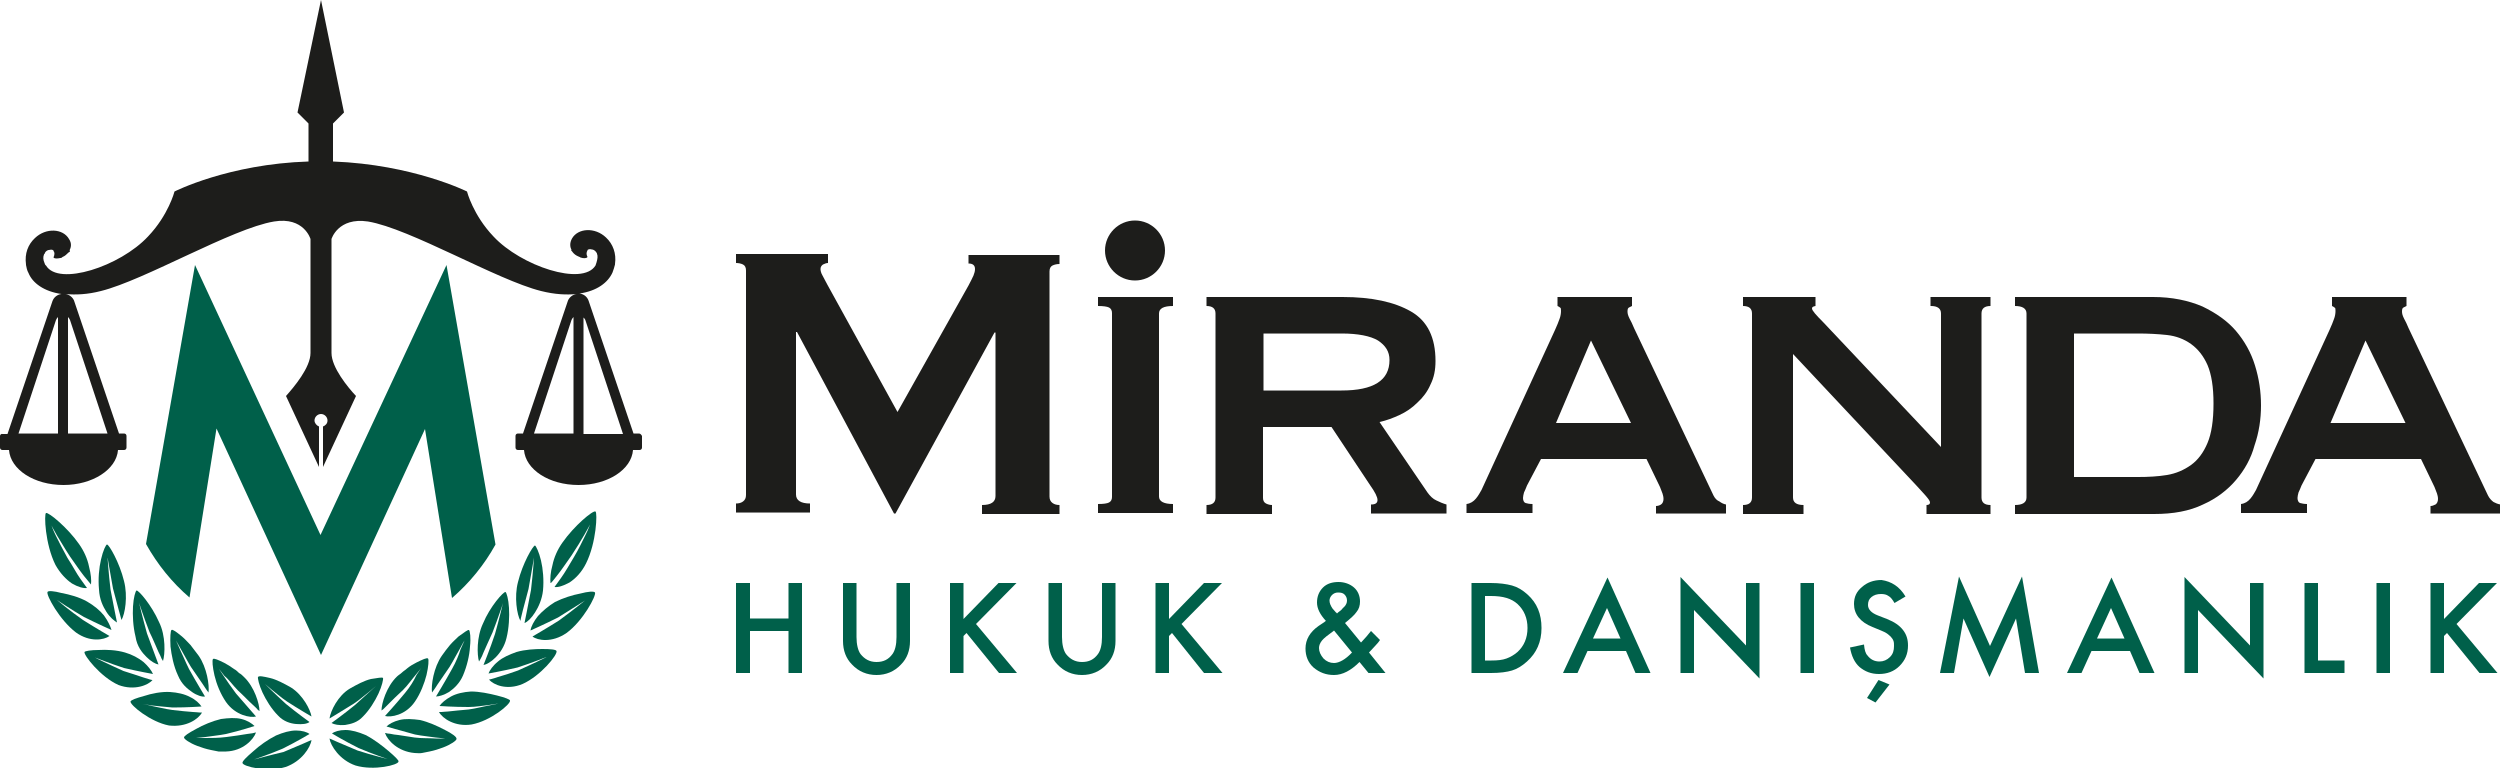 <?xml version="1.0" encoding="utf-8"?>
<!-- Generator: Adobe Illustrator 27.0.1, SVG Export Plug-In . SVG Version: 6.00 Build 0)  -->
<svg version="1.1" id="katman_1" xmlns="http://www.w3.org/2000/svg" xmlns:xlink="http://www.w3.org/1999/xlink" x="0px" y="0px"
	 viewBox="0 0 500 153.7" style="enable-background:new 0 0 500 153.7;" xml:space="preserve">
<style type="text/css">
	.st0{fill:#00604A;}
	.st1{fill:#1D1D1B;}
</style>
<g>
	<polygon class="st0" points="150,123.7 157.7,123.7 157.7,116.6 160.4,116.6 160.4,134.6 157.7,134.6 157.7,126.2 150,126.2 
		150,134.6 147.2,134.6 147.2,116.6 150,116.6 	"/>
	<g>
		<path class="st0" d="M171.3,116.6v10.8c0,1.5,0.3,2.7,0.8,3.4c0.8,1,1.8,1.6,3.2,1.6c1.4,0,2.4-0.5,3.2-1.6
			c0.5-0.7,0.8-1.8,0.8-3.4v-10.8h2.7v11.6c0,1.9-0.6,3.5-1.8,4.7c-1.3,1.4-3,2.1-4.9,2.1c-1.9,0-3.6-0.7-4.9-2.1
			c-1.2-1.2-1.8-2.8-1.8-4.7v-11.6H171.3z"/>
	</g>
	<polygon class="st0" points="192.7,123.8 199.7,116.6 203.3,116.6 195.2,124.8 203.4,134.6 199.8,134.6 193.3,126.6 192.7,127.2 
		192.7,134.6 190,134.6 190,116.6 192.7,116.6 	"/>
	<g>
		<path class="st0" d="M212.4,116.6v10.8c0,1.5,0.3,2.7,0.8,3.4c0.8,1,1.8,1.6,3.2,1.6c1.4,0,2.4-0.5,3.2-1.6
			c0.5-0.7,0.8-1.8,0.8-3.4v-10.8h2.7v11.6c0,1.9-0.6,3.5-1.8,4.7c-1.3,1.4-3,2.1-4.9,2.1c-1.9,0-3.6-0.7-4.9-2.1
			c-1.2-1.2-1.8-2.8-1.8-4.7v-11.6H212.4z"/>
	</g>
	<polygon class="st0" points="233.8,123.8 240.8,116.6 244.4,116.6 236.3,124.8 244.5,134.6 240.8,134.6 234.4,126.6 233.8,127.2 
		233.8,134.6 231.1,134.6 231.1,116.6 233.8,116.6 	"/>
	<g>
		<path class="st0" d="M267.4,122.7l0.2-0.2c0.4-0.3,0.7-0.5,0.9-0.8c0.2-0.2,0.4-0.4,0.5-0.5c0.2-0.3,0.4-0.6,0.4-1.1
			c0-0.5-0.2-0.9-0.5-1.2c-0.3-0.3-0.7-0.4-1.3-0.4c-0.5,0-0.9,0.2-1.2,0.5c-0.3,0.3-0.5,0.7-0.5,1.1c0,0.5,0.2,1,0.6,1.6l0.7,0.8
			C267.3,122.5,267.3,122.6,267.4,122.7 M266.8,126.1l-0.1,0.1c-1.1,0.8-1.9,1.4-2.3,1.9c-0.4,0.5-0.6,1-0.6,1.5
			c0,0.7,0.3,1.4,0.9,2.1c0.6,0.6,1.3,0.9,2.1,0.9c1,0,2.3-0.7,3.6-2.1L266.8,126.1z M269,124.6l3.2,3.9l0.1-0.1
			c0.4-0.4,0.7-0.8,1-1.1c0.3-0.4,0.6-0.7,0.9-1.1l1.8,1.8c-0.2,0.3-0.5,0.7-0.9,1.1c-0.4,0.4-0.8,0.9-1.3,1.4l3.3,4.1h-3.4
			l-1.8-2.2c-1.7,1.7-3.4,2.6-5.1,2.6c-1.6,0-2.9-0.5-4.1-1.5c-1.1-1-1.6-2.3-1.6-3.8c0-1.8,0.9-3.3,2.6-4.5l1.2-0.8
			c0,0,0,0,0.1-0.1c0,0,0.1-0.1,0.2-0.1c-1.2-1.3-1.8-2.5-1.8-3.7c0-1.2,0.4-2.2,1.2-3c0.8-0.8,1.9-1.1,3.1-1.1
			c1.2,0,2.3,0.4,3.1,1.1c0.8,0.7,1.2,1.7,1.2,2.8c0,0.8-0.2,1.5-0.7,2.1C270.9,123,270.1,123.7,269,124.6"/>
		<path class="st0" d="M297.1,132.1h1.2c1.2,0,2.2-0.1,3-0.4c0.8-0.3,1.5-0.7,2.2-1.3c1.3-1.2,2-2.8,2-4.8c0-2-0.7-3.6-2-4.8
			c-1.2-1.1-2.9-1.6-5.3-1.6h-1.2V132.1z M294.3,134.6v-18h3.8c1.8,0,3.2,0.2,4.3,0.5c1.1,0.3,2.1,0.9,3.1,1.8
			c1.9,1.7,2.8,3.9,2.8,6.7c0,2.8-1,5-2.9,6.7c-1,0.9-2,1.5-3,1.8c-1,0.3-2.4,0.5-4.2,0.5H294.3z"/>
	</g>
	<path class="st0" d="M324.1,127.7l-2.7-6.1l-2.8,6.1H324.1z M325.2,130.2h-7.7l-2,4.4h-2.9l8.9-19.1l8.6,19.1h-3L325.2,130.2z"/>
	<polygon class="st0" points="336.1,134.6 336.1,115.4 349.2,129.1 349.2,116.6 351.9,116.6 351.9,135.7 338.8,122 338.8,134.6 	"/>
	<rect x="360.1" y="116.6" class="st0" width="2.7" height="18"/>
	<g>
		<path class="st0" d="M377.9,136.9l-2.8,3.6l-1.7-0.9l2.3-3.6L377.9,136.9z M381.1,119.3l-2.2,1.3c-0.4-0.7-0.8-1.2-1.2-1.4
			c-0.4-0.3-0.9-0.4-1.5-0.4c-0.8,0-1.4,0.2-1.9,0.6c-0.5,0.4-0.7,0.9-0.7,1.6c0,0.9,0.7,1.6,2,2.1l1.8,0.7c1.5,0.6,2.5,1.3,3.2,2.2
			c0.7,0.9,1,1.9,1,3.1c0,1.7-0.6,3-1.7,4.1c-1.1,1.1-2.5,1.6-4.1,1.6c-1.6,0-2.8-0.5-3.9-1.4c-1-0.9-1.6-2.2-1.9-3.9l2.8-0.6
			c0.1,1.1,0.3,1.8,0.7,2.2c0.6,0.8,1.4,1.2,2.4,1.2c0.8,0,1.5-0.3,2.1-0.9c0.6-0.6,0.8-1.3,0.8-2.2c0-0.4,0-0.7-0.1-1
			c-0.1-0.3-0.3-0.6-0.5-0.8c-0.2-0.2-0.5-0.5-0.8-0.7c-0.3-0.2-0.7-0.4-1.2-0.6l-1.7-0.7c-2.5-1-3.7-2.6-3.7-4.6
			c0-1.4,0.5-2.5,1.6-3.4c1-0.9,2.3-1.4,3.9-1.4C378.3,116.3,379.9,117.3,381.1,119.3"/>
	</g>
	<polygon class="st0" points="388,134.6 391.8,115.3 398,129.2 404.4,115.3 407.8,134.6 405,134.6 403.2,123.7 397.9,135.4 
		392.7,123.7 390.8,134.6 	"/>
	<path class="st0" d="M424.9,127.7l-2.7-6.1l-2.8,6.1H424.9z M426,130.2h-7.7l-2,4.4h-2.9l8.9-19.1l8.6,19.1h-3L426,130.2z"/>
	<polygon class="st0" points="436.9,134.6 436.9,115.4 450,129.1 450,116.6 452.7,116.6 452.7,135.7 439.6,122 439.6,134.6 	"/>
	<polygon class="st0" points="463.6,116.6 463.6,132.1 468.9,132.1 468.9,134.6 460.9,134.6 460.9,116.6 	"/>
	<rect x="475.3" y="116.6" class="st0" width="2.7" height="18"/>
	<polygon class="st0" points="495.8,116.6 488.8,123.8 488.8,116.6 486.1,116.6 486.1,134.6 488.8,134.6 488.8,127.2 489.4,126.6 
		495.9,134.6 499.5,134.6 491.3,124.8 499.4,116.6 	"/>
	<g>
		<path class="st1" d="M193.7,52.7c0.9,0,1.3,0.4,1.3,1.1c0,0.4-0.1,0.8-0.3,1.3c-0.2,0.5-0.6,1.2-1,2l-14.2,25.3l-14.1-25.6
			c-0.3-0.6-0.6-1.1-0.9-1.7c-0.3-0.5-0.4-1-0.4-1.3c0-0.4,0.2-0.7,0.5-0.9c0.4-0.2,0.7-0.3,1-0.3v-1.8h-18.4v1.8
			c0.5,0,1,0.1,1.4,0.3c0.4,0.2,0.6,0.6,0.6,1.2v44.9c0,0.6-0.2,1-0.6,1.3c-0.4,0.3-0.9,0.4-1.4,0.4v1.8H162v-1.8
			c-1.8,0-2.8-0.6-2.8-1.8V66.4h0.2l19.4,36.3h0.3l19.8-36.2h0.2v32.7c0,1.2-0.9,1.8-2.7,1.8v1.8h15.5v-1.8c-0.5,0-1-0.1-1.4-0.4
			c-0.4-0.3-0.6-0.7-0.6-1.3V54.3c0-0.6,0.2-1,0.6-1.2c0.4-0.2,0.9-0.3,1.4-0.3v-1.8h-18.2V52.7z"/>
		<path class="st1" d="M219.6,61.2c1,0,1.8,0.1,2.2,0.3c0.4,0.2,0.6,0.6,0.6,1.1v36.8c0,0.5-0.2,0.9-0.6,1.1
			c-0.4,0.2-1.1,0.3-2.2,0.3v1.8h15v-1.8c-1.8,0-2.8-0.5-2.8-1.5V62.7c0-1,0.9-1.5,2.8-1.5v-1.8h-15V61.2z"/>
		<path class="st1" d="M268.3,78.1h-15.6V66.7h15.6c3.3,0,5.8,0.5,7.3,1.4c1.5,1,2.3,2.2,2.3,3.9C277.9,76.1,274.7,78.1,268.3,78.1
			 M285.5,98.5l-9.6-14.1c1.4-0.3,2.7-0.8,4-1.4c1.3-0.6,2.5-1.4,3.6-2.5c1.1-1,2-2.2,2.6-3.6c0.7-1.4,1-2.9,1-4.7
			c0-4.7-1.6-8-4.9-9.9c-3.3-1.9-7.8-2.9-13.7-2.9h-27.2v1.8c1.2,0,1.8,0.5,1.8,1.5v36.8c0,1-0.6,1.5-1.8,1.5v1.8h13.1v-1.8
			c-0.4,0-0.8-0.1-1.2-0.3c-0.4-0.2-0.6-0.6-0.6-1.1V85.4h13.7L274,97c1,1.4,1.5,2.4,1.5,3c0,0.6-0.4,0.9-1.3,0.9v1.8h15.1v-1.8
			c-0.7-0.2-1.4-0.5-2-0.8C286.6,99.8,286,99.2,285.5,98.5"/>
		<path class="st1" d="M311.2,84.6l7-16.5l8,16.5H311.2z M342.7,99.1l-15.9-33.5c-0.3-0.7-0.6-1.4-0.9-1.9c-0.3-0.6-0.4-1-0.4-1.4
			c0-0.5,0.1-0.7,0.3-0.8c0.2-0.1,0.4-0.2,0.6-0.3v-1.8h-14.9v1.8c0.2,0.1,0.4,0.2,0.5,0.3c0.2,0.1,0.2,0.3,0.2,0.7
			c0,0.5-0.1,1.1-0.3,1.6c-0.2,0.6-0.5,1.3-0.9,2.2l-14.7,32c-0.3,0.5-0.6,1.1-1.1,1.7c-0.5,0.6-1.1,1-1.9,1.1v1.8h13.2v-1.8
			c-0.6,0-1.1-0.1-1.4-0.2c-0.3-0.1-0.5-0.5-0.5-1c0-0.3,0.1-0.7,0.2-1.1c0.2-0.4,0.4-0.9,0.6-1.4l2.8-5.3h21.1l2.7,5.6
			c0.2,0.5,0.4,1,0.5,1.3c0.1,0.3,0.2,0.7,0.2,1.1c0,0.5-0.2,0.9-0.5,1.1s-0.7,0.3-1,0.3v1.5h14v-1.8c-0.5-0.1-0.9-0.3-1.3-0.6
			C343.4,100.1,343,99.7,342.7,99.1"/>
		<path class="st1" d="M386.2,61.2c1.3,0,2,0.5,2,1.5v26.7l-23.6-25c-1.4-1.4-2.2-2.3-2.2-2.7c0-0.3,0.2-0.4,0.7-0.5v-1.8h-14.5v1.8
			c1.2,0,1.8,0.5,1.8,1.5v36.8c0,1-0.6,1.5-1.8,1.5v1.8h12.1v-1.8c-1.4,0-2.1-0.5-2.1-1.5V70.8l24.4,26c0.8,0.9,1.5,1.6,2.1,2.3
			c0.6,0.7,0.9,1.1,0.9,1.4c0,0.3-0.2,0.5-0.7,0.5v1.8h12.8v-1.8c-1.2,0-1.8-0.5-1.8-1.5V62.7c0-1,0.6-1.5,1.8-1.5v-1.8h-12V61.2z"
			/>
		<path class="st1" d="M441.5,88.6c-0.8,1.9-1.9,3.4-3.3,4.4c-1.4,1-3,1.7-4.8,2c-1.8,0.3-3.8,0.4-5.8,0.4h-12.8V66.7h12.8
			c2,0,4,0.1,5.8,0.3c1.8,0.2,3.4,0.8,4.8,1.8c1.4,1,2.5,2.4,3.3,4.2c0.8,1.9,1.2,4.4,1.2,7.7C442.7,84.1,442.3,86.7,441.5,88.6
			 M452.2,81.1c0-2.8-0.4-5.4-1.2-8c-0.8-2.6-2.1-4.9-3.8-6.9c-1.7-2-4-3.6-6.7-4.9c-2.8-1.2-6.1-1.9-9.9-1.9H403v1.8
			c1.5,0,2.3,0.5,2.3,1.5v36.8c0,1-0.8,1.5-2.3,1.5v1.8h27.8c3.9,0,7.1-0.6,9.8-1.9c2.7-1.2,4.9-2.9,6.6-4.9c1.7-2,3-4.3,3.7-6.9
			C451.8,86.5,452.2,83.8,452.2,81.1"/>
		<path class="st1" d="M466.1,84.6l7-16.5l8,16.5H466.1z M498.7,100.4c-0.4-0.3-0.8-0.7-1.1-1.3l-15.9-33.5
			c-0.3-0.7-0.6-1.4-0.9-1.9c-0.3-0.6-0.4-1-0.4-1.4c0-0.5,0.1-0.7,0.3-0.8c0.2-0.1,0.4-0.2,0.6-0.3v-1.8h-14.9v1.8
			c0.2,0.1,0.4,0.2,0.5,0.3c0.2,0.1,0.2,0.3,0.2,0.7c0,0.5-0.1,1.1-0.3,1.6c-0.2,0.6-0.5,1.3-0.9,2.2l-14.7,32
			c-0.3,0.5-0.6,1.1-1.1,1.7c-0.5,0.6-1.1,1-1.9,1.1v1.8h13.2v-1.8c-0.6,0-1-0.1-1.4-0.2c-0.3-0.1-0.5-0.5-0.5-1
			c0-0.3,0.1-0.7,0.2-1.1c0.2-0.4,0.4-0.9,0.6-1.4l2.8-5.3h21.1l2.7,5.6c0.2,0.5,0.4,1,0.5,1.3c0.1,0.3,0.2,0.7,0.2,1.1
			c0,0.5-0.2,0.9-0.5,1.1c-0.4,0.2-0.7,0.3-1,0.3v1.5h14v-1.8C499.5,100.8,499.1,100.6,498.7,100.4"/>
		<path class="st1" d="M227,56.1c3.3,0,6-2.7,6-6c0-3.3-2.7-6-6-6c-3.3,0-6,2.7-6,6C221,53.4,223.7,56.1,227,56.1"/>
		<path class="st0" d="M111.5,115c0.8-1,1.8-2.5,2.8-3.9c1-1.5,1.9-3,2.6-4.2c0.7-1.2,1.1-2,1.1-2s-0.3,0.9-0.9,2.1
			c-0.6,1.2-1.4,2.9-2.3,4.4c-0.9,1.5-1.8,3.1-2.6,4.2c-0.8,1.1-1.3,1.8-1.3,1.8c0.7,0.1,1.7-0.2,3-0.9c1.2-0.8,2.4-2,3.3-3.8
			c2.1-4.2,2.3-10.2,1.9-10.4c-0.5-0.3-4.3,2.9-6.6,6.2c-1,1.4-1.7,3-2,4.5c-0.4,1.4-0.5,2.8-0.4,3.6
			C110.2,116.7,110.7,116,111.5,115"/>
		<path class="st0" d="M116.1,118.7c-1.6,0.3-3.5,0.9-5.1,1.7c-1.3,0.8-2.5,1.8-3.4,2.8c-0.8,1-1.4,2.1-1.5,2.9c0,0,2.7-1.2,5.5-2.6
			c2.6-1.6,5.4-3.4,5.4-3.4s-2.6,2.1-5.2,4c-2.7,1.7-5.3,3.2-5.3,3.2c1,0.8,3.9,1.3,6.8-0.7c3.3-2.4,6-7.5,5.7-8.1
			C118.8,118.2,117.6,118.3,116.1,118.7"/>
		<path class="st0" d="M105.7,117.8c0.6-3.3,1.1-6.3,1.1-6.3s-0.2,3.1-0.6,6.5c-0.6,3.2-1.3,6.6-1.3,6.6c0.6-0.2,1.4-1,2.1-2.1
			c0.7-1.1,1.4-2.6,1.6-4.4c0.2-2.1,0-4.3-0.4-6c-0.4-1.7-1-2.9-1.2-3c-0.4,0-2.5,3.6-3.4,7.3c-0.8,3-0.2,6.6,0.5,7.8
			C104,124.1,104.9,120.8,105.7,117.8"/>
		<path class="st0" d="M103.3,130.4c-1.4,0.5-2.8,1.1-3.7,1.9c-1,0.8-1.7,1.8-1.9,2.4c0,0,2.8-0.5,5.8-1.2c2.8-0.9,5.8-2.1,5.8-2.1
			s-0.7,0.4-1.8,0.9c-1.1,0.5-2.5,1.2-3.9,1.8c-1.4,0.5-2.9,1-4,1.3c-0.5,0.2-1,0.3-1.3,0.4c-0.3,0.1-0.5,0.1-0.5,0.1
			c0.9,1.1,3.6,2.2,6.7,0.9c3.6-1.6,7.1-5.9,6.8-6.6c-0.1-0.3-1.2-0.4-2.8-0.4C107,129.8,105,129.9,103.3,130.4"/>
		<path class="st0" d="M95.8,132.3c0,0,0.1-0.2,0.3-0.5c0.2-0.3,0.4-0.8,0.6-1.3c0.5-1.1,1.1-2.5,1.8-4c0.6-1.5,1.1-3,1.5-4.1
			c0.4-1.1,0.6-1.8,0.6-1.8s-0.7,3-1.6,6.2c-1,3-2.3,6.2-2.3,6.2c0.6-0.1,1.5-0.6,2.4-1.5c0.9-0.9,1.8-2.2,2.2-3.9
			c0.5-2,0.6-4.3,0.5-6c-0.1-1.8-0.5-3.1-0.7-3.2c-0.4-0.1-3.1,2.9-4.5,6.3C95.3,127.4,95.4,131,95.8,132.3"/>
		<path class="st0" d="M99.4,139.1c-1.6-0.4-3.5-0.8-5.2-0.8c-1.5,0.1-2.9,0.4-4,1c-1.1,0.6-1.9,1.3-2.3,1.9c0,0,2.8,0.2,5.8,0.2
			c1.5,0,3-0.3,4.1-0.4c1.2-0.2,1.9-0.3,1.9-0.3s-0.8,0.2-1.9,0.4c-1.2,0.2-2.6,0.6-4.1,0.8c-1.5,0.1-3,0.3-4.1,0.4
			c-0.5,0-1,0.1-1.3,0.1c-0.3,0-0.5,0-0.5,0c0.7,1.3,3.2,3,6.5,2.5c3.8-0.7,7.9-4.1,7.7-4.8C102,139.9,101,139.5,99.4,139.1"/>
		<path class="st0" d="M90.4,133.8c-1.5,2.7-3.2,5.5-3.2,5.5c0.6,0,1.6-0.3,2.6-0.9c1-0.7,2.1-1.7,2.8-3.3c0.8-1.9,1.3-4,1.4-5.8
			c0.2-1.8,0-3.1-0.2-3.3c-0.2-0.1-1,0.5-2.1,1.3c-0.5,0.5-1.1,1-1.7,1.7c-0.6,0.7-1.1,1.4-1.6,2.1c-1.7,2.4-2.2,6-2,7.4
			c0,0,0.1-0.1,0.3-0.4c0.2-0.3,0.5-0.7,0.8-1.2c0.7-1,1.5-2.2,2.4-3.5c0.8-1.3,1.5-2.7,2.1-3.7c0.5-1,0.9-1.6,0.9-1.6
			s-0.3,0.7-0.8,1.8C91.8,130.9,91.2,132.4,90.4,133.8"/>
		<path class="st0" d="M89,146c-1.5-0.8-3.3-1.6-5-2c-1.5-0.2-2.9-0.3-4.1,0c-1.2,0.3-2.1,0.8-2.6,1.3c0,0,2.7,0.8,5.7,1.6
			c1.5,0.3,2.9,0.4,4.1,0.6c1.2,0.1,1.9,0.2,1.9,0.2s-0.8,0-1.9,0c-1.2-0.1-2.7,0-4.2-0.2c-1.5-0.2-3-0.5-4.1-0.6
			c-0.5-0.1-1-0.2-1.3-0.2c-0.3-0.1-0.5-0.1-0.5-0.1c0.5,1.5,2.6,3.7,5.9,4c0.5,0,1,0.1,1.5,0c0.5-0.1,1-0.2,1.5-0.3
			c1-0.2,1.9-0.5,2.7-0.8c1.6-0.6,2.7-1.4,2.7-1.7C91.4,147.4,90.4,146.7,89,146"/>
		<path class="st0" d="M81,138.6c-1.9,2.3-4,4.6-4,4.6c1.1,0.3,4.1-0.1,6-2.9c1.1-1.6,1.9-3.7,2.3-5.3c0.4-1.7,0.5-3.1,0.3-3.3
			c-0.2-0.2-1.1,0.2-2.3,0.8c-0.6,0.3-1.3,0.7-1.9,1.2c-0.3,0.3-0.7,0.5-1,0.8c-0.3,0.3-0.7,0.5-1,0.8c-2.1,2-3.1,5.4-3.1,6.8
			c0,0,0.1-0.1,0.4-0.3c0.2-0.2,0.6-0.6,1-1c0.8-0.8,1.8-1.8,2.9-2.8c1-1,1.9-2.3,2.6-3.1c0.7-0.8,1.1-1.4,1.1-1.4s-0.4,0.6-1,1.5
			C82.8,136.1,82,137.4,81,138.6"/>
		<path class="st0" d="M77.7,150.2c-1.3-1.1-3-2.4-4.6-3.2c-1.4-0.6-2.8-1-4-1c-1.2,0-2.2,0.3-2.7,0.7c0,0,2.5,1.5,5.3,2.9
			c2.8,1.2,5.8,2.2,5.8,2.2s-0.8-0.2-1.9-0.5c-1.1-0.3-2.6-0.7-4.1-1.2c-2.9-1.2-5.6-2.4-5.6-2.4c0.2,1.4,2,4.3,5.2,5.4
			c3.7,1.1,8.6-0.1,8.6-0.8C79.8,152.1,79,151.3,77.7,150.2"/>
		<path class="st0" d="M71,141c-2.2,1.8-4.7,3.6-4.7,3.6c0.5,0.3,1.5,0.5,2.7,0.4c1.2-0.2,2.5-0.5,3.6-1.7c1.3-1.3,2.4-3.1,3.1-4.6
			c0.7-1.5,1-2.9,0.9-3.1c-0.1-0.2-1.1,0-2.4,0.2c-1.3,0.3-2.8,1.1-4.2,1.9c-2.4,1.4-3.9,4.5-4.1,6c0,0,2.5-1.5,4.9-3
			c1.2-0.8,2.3-1.8,3.1-2.4c0.8-0.7,1.3-1.1,1.3-1.1S73.2,139,71,141"/>
		<path class="st0" d="M14.4,116.7c1.2,0.7,2.3,1,3,0.9c0,0-0.5-0.7-1.3-1.8c-0.8-1.1-1.6-2.7-2.6-4.2c-0.9-1.6-1.7-3.2-2.3-4.4
			c-0.6-1.2-0.9-2.1-0.9-2.1s0.4,0.8,1.1,2c0.7,1.1,1.6,2.7,2.6,4.2c1,1.4,2,2.9,2.8,3.9c0.8,1,1.4,1.7,1.4,1.7
			c0.1-0.8,0-2.1-0.4-3.6c-0.3-1.5-1-3.1-2-4.5c-2.3-3.3-6.1-6.4-6.6-6.2c-0.4,0.2-0.2,6.2,1.9,10.4C12,114.6,13.2,115.9,14.4,116.7
			"/>
		<path class="st0" d="M21.9,127.2c0,0-2.6-1.5-5.3-3.2c-2.6-1.8-5.2-4-5.2-4s2.8,1.9,5.4,3.4c2.8,1.4,5.5,2.6,5.5,2.6
			c-0.2-0.7-0.7-1.8-1.5-2.9c-0.8-1-2-2-3.4-2.8c-1.6-0.9-3.5-1.4-5.1-1.7c-1.5-0.4-2.7-0.5-2.8-0.2c-0.3,0.6,2.4,5.6,5.7,8.1
			C18,128.5,20.8,128,21.9,127.2"/>
		<path class="st0" d="M21.3,122.4c0.7,1.1,1.6,1.8,2.1,2.1c0,0-0.7-3.4-1.3-6.6c-0.4-3.4-0.6-6.5-0.6-6.5s0.5,3.1,1.1,6.3
			c0.8,3.1,1.7,6.3,1.7,6.3c0.7-1.2,1.3-4.7,0.5-7.8c-0.9-3.7-3-7.3-3.4-7.3c-0.2,0-0.8,1.2-1.2,3c-0.4,1.7-0.6,3.9-0.4,6
			C19.9,119.9,20.6,121.3,21.3,122.4"/>
		<path class="st0" d="M30.5,136c0,0-0.2,0-0.5-0.1c-0.3-0.1-0.7-0.2-1.3-0.4c-1.1-0.4-2.5-0.8-4-1.3c-1.4-0.6-2.8-1.3-3.9-1.8
			c-1.1-0.5-1.8-0.9-1.8-0.9s3,1.2,5.8,2.1c3,0.7,5.8,1.2,5.8,1.2c-0.3-0.7-1-1.6-1.9-2.4c-1-0.8-2.3-1.5-3.7-1.9
			c-1.7-0.5-3.7-0.6-5.3-0.5c-1.5,0-2.7,0.2-2.8,0.4c-0.2,0.6,3.2,5,6.8,6.6C26.9,138.2,29.7,137,30.5,136"/>
		<path class="st0" d="M29.3,131.4c0.9,0.9,1.8,1.4,2.4,1.5c0,0-1.2-3.2-2.3-6.2c-0.9-3.2-1.6-6.2-1.6-6.2s0.2,0.7,0.6,1.8
			c0.4,1.1,0.9,2.6,1.5,4.1c0.7,1.4,1.3,2.9,1.8,4c0.3,0.6,0.5,1,0.6,1.3c0.2,0.3,0.3,0.5,0.3,0.5c0.4-1.3,0.6-5-0.8-7.8
			c-1.5-3.4-4.1-6.4-4.5-6.3c-0.2,0.1-0.6,1.4-0.7,3.2c-0.1,1.7,0,4,0.5,6C27.4,129.3,28.4,130.5,29.3,131.4"/>
		<path class="st0" d="M40.4,142.5c0,0-0.2,0-0.5,0c-0.3,0-0.8-0.1-1.3-0.1c-1.1-0.1-2.6-0.2-4.1-0.4c-1.5-0.2-3-0.6-4.1-0.8
			c-1.1-0.3-1.9-0.4-1.9-0.4s0.8,0.1,1.9,0.3c1.2,0.1,2.6,0.3,4.1,0.4c3,0,5.8-0.2,5.8-0.2c-0.4-0.6-1.2-1.4-2.3-1.9
			c-1.1-0.6-2.5-0.9-4-1c-1.7-0.1-3.7,0.3-5.2,0.8c-1.5,0.4-2.6,0.8-2.7,1.1c-0.1,0.7,4,4.1,7.7,4.8
			C37.3,145.5,39.7,143.8,40.4,142.5"/>
		<path class="st0" d="M38.2,133.4c0.9,1.3,1.7,2.5,2.4,3.5c0.3,0.5,0.6,0.9,0.8,1.2c0.2,0.3,0.3,0.4,0.3,0.4c0.2-1.4-0.3-5-2-7.4
			c-0.5-0.7-1.1-1.4-1.6-2.1c-0.6-0.6-1.1-1.2-1.7-1.7c-1.1-0.9-1.9-1.5-2.1-1.3c-0.2,0.1-0.3,1.5-0.2,3.3c0.2,1.7,0.6,3.9,1.5,5.8
			c0.7,1.7,1.8,2.6,2.8,3.3c1,0.7,2,1,2.6,0.9c0,0-1.7-2.8-3.2-5.5c-0.7-1.4-1.3-2.9-1.8-3.9c-0.5-1.1-0.8-1.8-0.8-1.8
			s0.4,0.7,0.9,1.6C36.7,130.7,37.4,132.1,38.2,133.4"/>
		<path class="st0" d="M51.2,146.5c0,0-0.2,0-0.5,0.1c-0.3,0.1-0.8,0.1-1.3,0.2c-1.1,0.2-2.6,0.4-4.1,0.6c-1.5,0.2-3,0.2-4.2,0.2
			c-1.2,0-1.9,0-1.9,0s0.8-0.1,1.9-0.2c1.2-0.2,2.6-0.3,4.1-0.6c3-0.7,5.7-1.6,5.7-1.6c-0.5-0.5-1.4-1.1-2.6-1.4
			c-1.2-0.3-2.6-0.2-4.1,0c-1.7,0.4-3.6,1.2-5,2c-1.5,0.8-2.4,1.4-2.4,1.7c0,0.3,1.1,1.1,2.7,1.7c0.8,0.3,1.7,0.6,2.7,0.8
			c0.5,0.1,1,0.2,1.5,0.3c0.5,0,1,0,1.5,0C48.6,150.2,50.7,147.9,51.2,146.5"/>
		<path class="st0" d="M47.6,138.1c1.1,1,2.1,2.1,2.9,2.8c0.4,0.4,0.8,0.7,1,1c0.2,0.2,0.4,0.3,0.4,0.3c0-1.4-1-4.8-3.1-6.8
			c-0.3-0.3-0.6-0.6-1-0.8c-0.3-0.3-0.6-0.6-1-0.8c-0.7-0.5-1.3-0.9-1.9-1.2c-1.2-0.6-2.1-1-2.3-0.8c-0.2,0.2-0.1,1.6,0.3,3.3
			c0.4,1.7,1.2,3.7,2.3,5.3c1.9,2.7,4.9,3.2,6,2.9c0,0-2.1-2.4-4-4.6c-0.9-1.2-1.8-2.5-2.4-3.4c-0.6-0.9-1-1.5-1-1.5
			s0.5,0.6,1.1,1.4C45.7,135.8,46.6,137.1,47.6,138.1"/>
		<path class="st0" d="M52.7,151.4c-1.1,0.3-1.9,0.5-1.9,0.5s3-1,5.8-2.2c2.8-1.4,5.3-2.9,5.3-2.9c-0.5-0.4-1.5-0.7-2.7-0.7
			c-1.2,0-2.6,0.4-4,1c-1.6,0.8-3.3,2-4.6,3.2c-1.3,1.1-2.2,2-2.1,2.3c0.1,0.7,5,1.9,8.6,0.8c3.2-1.1,5-3.9,5.2-5.4
			c0,0-2.7,1.2-5.6,2.4C55.3,150.7,53.9,151.1,52.7,151.4"/>
		<path class="st0" d="M58.2,137.5c-1.4-0.8-2.9-1.6-4.2-1.9c-1.3-0.3-2.2-0.5-2.4-0.2c-0.1,0.2,0.2,1.6,0.9,3.1
			c0.7,1.5,1.8,3.3,3.1,4.6c1.1,1.2,2.5,1.6,3.6,1.7c1.2,0.1,2.2,0,2.7-0.4c0,0-2.5-1.8-4.7-3.6c-2.2-2-4.2-4-4.2-4s0.5,0.4,1.3,1.1
			c0.8,0.6,1.9,1.6,3.1,2.4c2.3,1.5,4.9,3,4.9,3C62.1,142,60.6,139,58.2,137.5"/>
		<path class="st0" d="M90.4,119.6c3.5-3,6.5-6.7,8.7-10.7L89.3,53l-25.2,54L39,53l-9.8,55.8c2.3,4.1,5.2,7.7,8.7,10.7l5.4-33.8
			L64.2,131L85,85.8L90.4,119.6z"/>
		<path class="st1" d="M116.7,86.7V63.5c0.2,0.2,0.3,0.3,0.4,0.6l7.5,22.7H116.7z M114.7,86.7h-7.9l7.5-22.7
			c0.1-0.2,0.2-0.4,0.4-0.6V86.7z M13.6,63.4c0.2,0.2,0.3,0.4,0.4,0.6l7.5,22.7h-7.9V63.4z M11.6,86.7H3.7L11.2,64
			c0.1-0.2,0.2-0.4,0.4-0.6V86.7z M127.8,86.7h-1.1l-9-26.6c-0.3-0.8-1-1.3-1.8-1.4c3.5-0.5,5.7-2.2,6.6-4.2
			c0.2-0.6,0.4-1.1,0.5-1.6c0,0,0,0,0-0.1c0.3-2.1-0.4-4-1.8-5.3c-2.2-2.1-5.6-1.9-6.8,0.2c-0.5,0.9-0.4,1.7-0.1,2.3
			c0,0,0,0.1-0.1,0.1c0.1,0.1,0.2,0.1,0.3,0.3c0.3,0.4,0.7,0.7,1.2,0.9c0.2,0.1,0.3,0.1,0.4,0.2c0.6,0.2,1.2,0.2,1.4-0.1
			c-0.3-0.6-0.2-1,0-1.3c0,0,0,0,0-0.1c0.2-0.2,0.6-0.2,0.9-0.1c0,0,0.1,0,0.1,0c0.4,0.1,0.7,0.4,0.9,0.8c0,0,0,0.1,0,0.1
			c0.2,0.4,0.1,1-0.1,1.7c-0.1,0.2-0.1,0.4-0.2,0.6c-2.6,4.2-14.9,0.1-20.4-5.8c-4.1-4.3-5.3-9-5.3-9s-10.8-5.4-26.8-6v-7.6l2.2-2.2
			L64.2,0l-4.7,22.5l2.2,2.2v7.6c-16,0.5-26.8,6-26.8,6s-1.2,4.7-5.3,9c-5.6,6-17.9,10-20.4,5.8C9,53,9,52.8,8.9,52.6
			c-0.3-0.7-0.3-1.2-0.1-1.7c0,0,0-0.1,0.1-0.1C9,50.4,9.3,50.1,9.7,50c0,0,0.1,0,0.1,0c0.4-0.1,0.7-0.1,0.9,0.1c0,0,0,0.1,0,0.1
			c0.2,0.2,0.3,0.6,0,1.3c0.3,0.3,0.8,0.2,1.4,0.1c0.2,0,0.3-0.1,0.4-0.2c0.5-0.2,0.8-0.5,1.2-0.9c0.1-0.1,0.3-0.1,0.3-0.3
			c0,0,0-0.1-0.1-0.1c0.3-0.6,0.5-1.4-0.1-2.3c-1.2-2.1-4.6-2.3-6.8-0.2c-1.4,1.3-2.1,3.1-1.8,5.3c0,0,0,0,0,0.1
			c0.1,0.5,0.2,1.1,0.5,1.6c0.8,2,3.1,3.7,6.6,4.2c-0.8,0.1-1.5,0.6-1.8,1.4l-9,26.6H0.5C0.2,86.7,0,87,0,87.2v2.3
			C0,89.8,0.2,90,0.5,90h1.3c0.3,3.9,5,7,10.9,7c5.8,0,10.6-3.1,10.9-7h1.2c0.3,0,0.5-0.2,0.5-0.5v-2.3c0-0.3-0.2-0.5-0.5-0.5h-1
			l-9-26.6c-0.3-0.7-1-1.2-1.7-1.3c2,0.2,4.4,0.1,7.1-0.6c8.8-2.2,26.2-12.5,34.6-13.9c6-1,7.3,3.5,7.3,3.5v8.5v14.3
			c0,2.9-3.3,6.8-4.9,8.6l6.6,14.2v-8.1c-0.5-0.2-0.9-0.7-0.9-1.2c0-0.7,0.6-1.3,1.3-1.3c0.7,0,1.3,0.6,1.3,1.3c0,0.6-0.4,1-0.9,1.2
			v8.1l6.6-14.2c-1.6-1.7-4.9-5.7-4.9-8.6V56.3v-8.5c0,0,1.3-4.4,7.3-3.5c8.4,1.4,25.8,11.7,34.6,13.9c2.8,0.7,5.1,0.8,7.1,0.6
			c-0.7,0.1-1.4,0.6-1.7,1.3l-9,26.6h-1c-0.3,0-0.5,0.2-0.5,0.5v2.3c0,0.3,0.2,0.5,0.5,0.5h1.2c0.3,3.9,5,7,10.9,7s10.6-3.1,10.9-7
			h1.3c0.3,0,0.5-0.2,0.5-0.5v-2.3C128.3,87,128.1,86.7,127.8,86.7"/>
	</g>
</g>
</svg>
